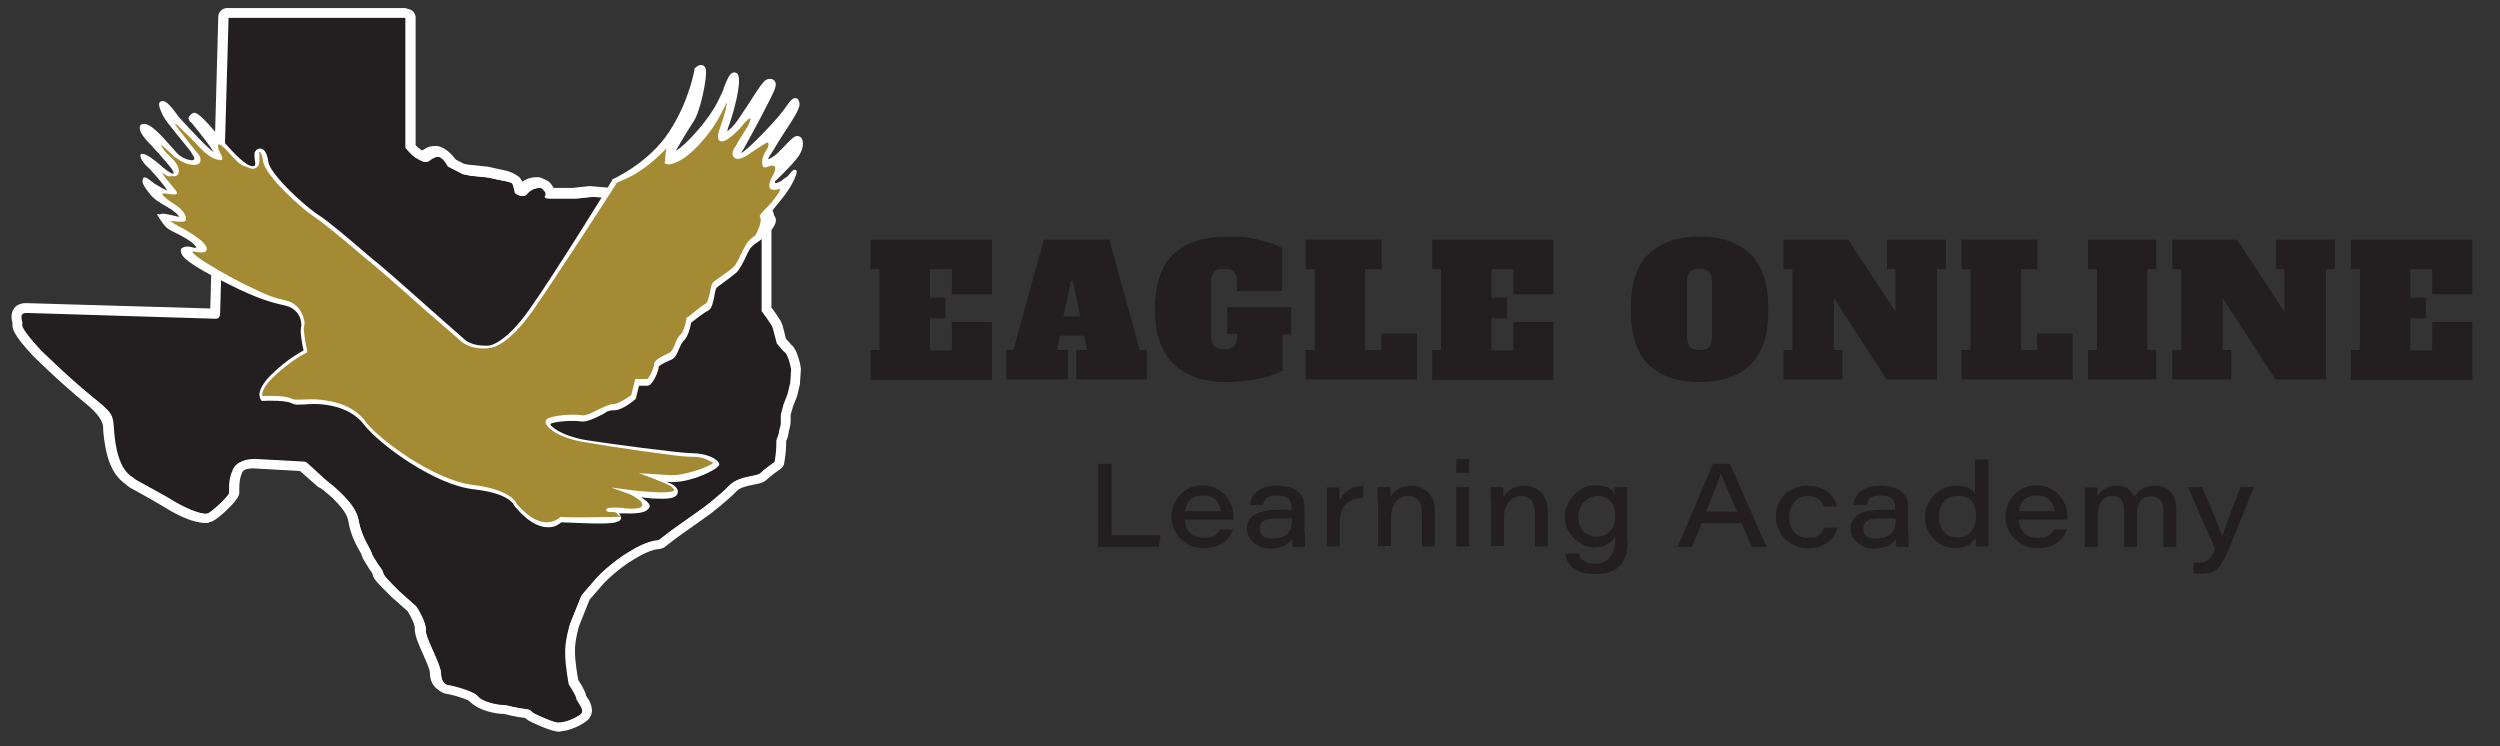 <?xml version="1.0" encoding="UTF-8"?>
<svg id="Layer_1" xmlns="http://www.w3.org/2000/svg" version="1.1" viewBox="0 0 560 167.1">
  <rect x="0" y="0" width="560" height="167.1" fill="#333333" stroke="none"/>
  <!-- Generator: Adobe Illustrator 29.2.1, SVG Export Plug-In . SVG Version: 2.1.0 Build 116)  -->
  <defs>
    <style>
      .st0 {
        fill: #fff;
      }

      .st1 {
        stroke: #fff;
        stroke-linejoin: round;
        stroke-width: 2px;
      }

      .st1, .st2 {
        fill: #231f20;
      }

      .st3 {
        fill: #a58a34;
      }
    </style>
  </defs>
  <path class="st1" d="M125.3,162.9c-1.6,0-5.3-1.8-6.1-2.2,0,0,0,0-.2-.1l-.9-.7-1.2-.2c-.7,0-1.5-.3-2.3-.4-.7-.2-1.6-.4-1.9-.4h-.3c-.8,0-4.8-.6-6.1-2.3-.5-.6-3.3-1.6-5.7-2.1-1,0-2.7-.8-2.8-3.5,0-1-.9-3-1.7-4.8-.9-2.1-1.8-3.9-1.7-5.1,0-1.2-1.1-3.4-1.9-4.6l-3.7-3.3c-3.5-3.4-3.9-4.2-3.9-4.6,0-.3-.6-1.1-1-1.6-.9-1.4-1.5-2.3-1.6-2.9,0,0-.3-.6-.5-1-.7-1.3-2-3.6-2.5-6.6s-5.1-6.8-6.8-8.1h0l-4.4-4-11-.6h0c-.5,0-3.1,0-3.8,1.7s-.7,3.1-.7,4v.9c-.2,1.3-4.5,5.1-5.5,5.5-.3,0-.6.2-.9.2-1.7,0-5-1.3-8.1-3.2-1.8-1.1-3.9-2.2-5.5-3.1-2.4-1.3-3-1.6-3.3-2h-.1c-1-.7-3.3-2.2-4.3-8.3-.3-1.7-.3-2.9-.4-3.8-.2-2.5-.2-2.6-4.4-6-6-4.9-11.7-10.6-11.8-10.7-4.4-4.8-4.3-5.7-4.3-6.1,0,0,0-.4,0-.6-.2-.7-.4-1.8.2-2.5.4-.5,1-.7,1.8-.7l42.3,1.3,1.9-66.4c0-.5.5-1,1-1h39.9c.6,0,1,.4,1,1v28.9c.6.7,1.3,1.4,1.6,1.6,0,0,.2,0,.4.2.4.2,1,.6,1.3.6s.3-.2.5-.3c.6-.4,1.4-.9,2.5-.9s2.6,1.7,3,2.5l2.9,1.5,1.4.3,3.9.4h0l2.8.6c2.8.5,3.2.9,3.4,1.2.3.4.6,1.3.7,2.1.2,0,.4.2.6.2s.2,0,.3-.2c1.4-1.5,3-1.6,3.4-1.6h.5c.8,0,1.2.6,1.4.8h0c.5.6.6,1.1.6,1.5h5.9l3.7-.4h.1c.1,0,0,0,0,0l7,.6h.2l2,.5c1.3-.5,5-1.9,6.4-1.9s.2,0,.2,0h2.4c.7,0,2.6.4,2.8.4.5,0,2.8.4,3.4.4h12.1c.3,0,.7.2.8.5,1,1.5,2.2,5,2.2,5.1v.7l-.7,2.1v17.8c.8,1.1,2.3,3.1,2.5,3.9.2.7.7,2.6.8,3.2.6.7,1.3,1.5,1.5,1.7,1,.6,1.8,4.2,1.8,4.6s-.2,2.8-.2,3.1v.2l-.6,2.5h0c0,0-.9,2.3-.9,2.3l-.6,2.1v1.6c0,.7-.2,1.3-.3,1.7,0,0-.1.3-.1.4,0,.6-.3,1.5-.6,2.1v.9c0,1.6-.4,3.9-.4,4,0,.3-.2.5-.4.7-.6.4-2.4,1.7-3.1,2.4-.6.6-1.5.8-2.7,1-1.5.3-3.3.7-4.3,1.8-2,2.1-5.7,4.9-5.8,5l-7.2,5.1-3,2.3c-.2,0-.4.2-.6.2s-2.2,0-5.9,2.3c-4,2.3-7.2,5.7-7.2,5.7l-3.3,3.8-2.4,6h0s-1.1,3.5-1,6.2c0,2.4.6,5.8.8,6.7,1.5,2.3,1.7,3.1,1.7,3.4s.2.3.3.5c.6.9,1.8,2.8.2,4.1-1.4,1.1-3.7,2-5.2,2.1h-.3Z"/>
  <path class="st0" d="M90.8,3.8v29.3s1.4,1.7,2.1,2.1c.6.3,1.5,1,2.2,1s.2,0,.3,0c.7-.3,1.4-1.1,2.6-1.1s2.3,2.2,2.3,2.2l3.3,1.7,1.5.3,4,.4,2.8.6s2.5.4,2.8.8c.3.4.6,2.1.6,2.1,0,0,.7.7,1.6.7s.7,0,1-.5c.9-1,2-1.3,2.7-1.3s.2,0,.3,0c.6,0,.7.4,1,.7.5.5.2,1.1.2,1.1,0,0-.5.5.8.6h6.2l3.8-.4,7,.6,2.3.6s4.9-1.9,6.3-1.9,0,0,0,0h2.5c.5,0,2.1.3,2.6.4.5,0,2.9.4,3.6.4h12.1c.9,1.4,2.1,4.9,2.1,4.9l-.8,2.3v18.3s2.3,3,2.5,3.8.9,3.4.9,3.4c0,0,1.4,1.8,1.9,2.1s1.3,3.2,1.3,3.8-.2,3-.2,3l-.6,2.5-.9,2.3-.6,2.3v1.7c0,1-.4,1.6-.4,2.1s-.6,1.9-.6,1.9h0v1.1c0,1.5-.4,3.8-.4,3.8,0,0-2.3,1.6-3.2,2.5s-5,.7-7,2.8c-2,2.1-5.7,4.9-5.7,4.9l-7.2,5.1-3,2.3s-2.4,0-6.4,2.5c-4.1,2.4-7.4,5.9-7.4,5.9l-3.4,4-2.5,6.2s-1.2,3.7-1.1,6.6c0,2.9.8,7,.8,7,0,0,1.7,2.6,1.7,3.2s2.2,2.6.9,3.6-3.4,1.8-4.7,1.9h0c-1.4,0-5.6-2.1-5.6-2.1l-1.1-.9-1.5-.2c-1.4-.2-3.6-.8-4.4-.8h-.3c-.9,0-4.4-.7-5.3-1.9-1-1.3-6.4-2.5-6.4-2.5,0,0-1.8,0-1.9-2.5,0-2.4-3.5-7.8-3.4-9.8s-2.1-5.3-2.1-5.3l-3.8-3.4s-3.6-3.5-3.6-4-2.4-3.6-2.6-4.5-2.3-3.5-3-7.6-7.2-8.7-7.2-8.7l-4.7-4.2-11.4-.6h-.2c-.8,0-3.8,0-4.7,2.3-1.1,2.5-.7,4.4-.8,5.1,0,.7-3.9,4.3-4.9,4.7h-.5c-1.4,0-4.4-1.1-7.6-3.1-3.7-2.3-8.1-4.4-8.5-4.9s-3.1-1.2-4.2-7.9c-1-6.7.9-5.5-5.1-10.4s-11.7-10.6-11.7-10.6c0,0-4.1-4.4-4-5.3,0-.9-1.2-3,.9-3l43.3,1.3v-.2h0l1.9-67.2h39.9M90.8,1.8h-39.9c-1.1,0-2,.9-2,1.9l-1.8,65.4-41.3-1.2h0c-1.4,0-2.2.6-2.6,1.1-.9,1.2-.6,2.6-.4,3.4v.4c0,.7,0,2,4.5,6.8h0c.2.2,5.8,5.8,11.8,10.7,2.6,2.1,3.9,3.9,4,5.3,0,.9.1,2.1.4,3.9.9,5.7,3,7.8,4.7,9h0c.4.5,1.2.9,3.4,2.1,1.6.9,3.6,2,5.4,3.1,3.3,2.1,6.7,3.4,8.6,3.4s.9,0,1.3-.2c1.1-.4,5.9-4.4,6.1-6.3v-1c0-.9,0-2.1.6-3.6.4-.9,2-1.1,2.9-1.1h0l10.7.6,4.2,3.7s0,0,.2,0c2.3,1.6,6,5,6.4,7.4.5,3.2,1.8,5.5,2.6,6.9.2.3.4.7.4.8.2.8.8,1.7,1.7,3.1.3.4.7,1,.8,1.3,0,.7.8,1.7,4.2,5h0l3.6,3.2c.8,1.3,1.7,3.1,1.6,3.9,0,1.5.8,3.4,1.8,5.6.6,1.4,1.6,3.5,1.6,4.3s0,0,0,0c0,3,2.1,4.3,3.6,4.4,2.2.5,4.6,1.3,5.1,1.8,1.7,2.1,6.3,2.6,6.9,2.6s.2,0,.3,0c.3,0,1.1.2,1.7.3.8.2,1.6.4,2.4.5h.9c0,.1.7.7.7.7,0,0,.2.2.4.2,1.4.7,4.8,2.3,6.5,2.3s.2,0,.2,0c1.8-.1,4.2-1.1,5.8-2.3,1.6-1.2,1.6-3,0-5.4,0,0-.1-.2-.2-.3-.1-.5-.5-1.5-1.7-3.4-.2-1.1-.6-4.1-.7-6.3,0-2,.7-4.9,1-5.9l2.4-5.8,3.2-3.7c.3-.3,3.3-3.4,6.9-5.5h0c3.3-2.1,5.4-2.2,5.4-2.2.4,0,.8,0,1.2-.4l3-2.3,7.2-5.1h0c.2,0,3.9-2.9,5.9-5.1.8-.8,2.4-1.2,3.7-1.5s2.5-.5,3.2-1.3c.6-.6,2.1-1.7,2.9-2.3s.7-.8.8-1.3c0,0,.4-2.5.4-4.1v-.7c.4-.9.6-1.7.6-2.2v-.2c.1-.4.3-1.1.3-2v-1.4l.5-1.9.9-2.2v-.3l.6-2.5v-.3c0-.4.2-2.5.2-3.2s-.5-4.3-2.2-5.5c-.2-.2-.7-.8-1.2-1.4-.2-.8-.6-2.4-.8-3,0-.3-.3-1.1-2.4-4v-17.3l.7-2c.1-.4.1-.9,0-1.3-.1-.4-1.3-3.8-2.3-5.3-.4-.6-1-.9-1.7-.9h-12.1c-.5,0-2.8-.3-3.2-.4-.5,0-2.3-.4-3-.4s-.4,0-.6,0h-2c-1.4,0-4.6,1.1-6.4,1.8l-1.7-.4h-.3l-7-.6h-.4l-3.7.4h-4.5c-.9,0-.2,0-.3,0,0-.4-.4-.8-.7-1.2h0c-.3-.3-.8-1-2-1.2h-.6c-1.3,0-2.6.5-3.6,1.4-.3-1.1-.6-1.5-.7-1.6-.3-.4-.8-1-4-1.6l-2.7-.6h-.2l-3.9-.4-1.1-.2-2.5-1.3c-.6-1-1.9-2.7-3.8-2.7s-2.4.7-3,1h0c-.2,0-.5-.3-.6-.4,0,0-.3-.2-.4-.2-.2,0-.6-.6-1.1-1.1V3.8c0-1.1-.9-2-2-2h.2Z"/>
  <path class="st3" d="M109.4,78.1s3.6,0,9.4-8.3,18.5-28.9,18.5-28.9c0,0,8.2-3.7,13-10.9s5.8-14.3,5.8-14.3c0,0,1.2-1.1,1.5.2.3,1.3-1.2,9.2-2.7,11.4s-4.2,6.8-4.2,6.8c0,0-.2,1.3,2-.5s6.4-6.5,8.3-10.3c1.9-3.8,2.5-6.8,3.6-6.4s-.9,8.7-1.9,11.4.6,2.6,3.1-1.1,5.3-8.5,6.1-8.8,1.6-.1,1.2,1.4c-.4,1.5-7,13.6-7,13.6,0,0-1.7,2.2.2,1.5s9.1-8.6,10.3-10.5,2-2.5,2.2-1-4.2,7.1-4.6,8.2c-.4,1.1-3.2,4.6-2.5,4.7s2.4-.9,3.3-1.9,2.8-3.2,3.7-3.5,1.4,1.7,0,3.8c-1.5,2.1-5.2,5.6-5.2,5.6,0,0-.6,1.6.8,1.1s2.2-1.9,3-2.4,1.5-1,.3,1.1-6.4,8-5.7,8.2,2.7,0,1.4,2.3c-1.3,2.2-4.6,3.6-5.4,5s-1.9,4.2-2.9,5.1-3.4,2.5-4.3,3.2c-.9.7-.8,4.6-1.9,5.1s-4,2.9-4,2.9c0,0-.4,3-1.5,4s-1.2,3.5-2.6,4.2-3.1,1.4-3.1,2.1-1.2,3.7-2.1,3.7h-2.2l-.8,3.3s-2.6,2.2-4.3,2.2-5.5,2.8-7.4,2.5-7.6,0-7.5,1,2.5,3.1,8.1,4,21.7,3.1,24,3.1,5.9,1.5,4.7,2.4-5.9,3.5-10,2.9l-4.7-.6s3.7,1.2,5.2,2,1.2,2.9-4.3,2.4-4.2-.6-4.2-.6c0,0,2.8,1.9,2.9,2.3s.7,2.2-4.8,1.8-2.2-.3-2.2-.3c0,0,2.2,1.9,0,2.5s-11.9-.3-11.9-.3c0,0-4.2,4.2-10.5-3.3,0,0-.9-3-9.5-4s-20.8-9.9-24.2-14.2c0,0-2-3.3-7.6-4.4s-7.2.3-8.9-.6-6.6-.6-6.6-.6c0,0-1.6-1.4,2.6-5.4,4.2-3.9,7.1-5.2,7.1-5.2,0,0-1-4.5-.6-5.6s-.7-4.4-3.8-5.1-3.8-.9-10.3-4.1c-6.5-3.2-13.7-7-12.4-7.8s2.8.4,3.1-.7-6.3-5.3-8-6-.3-1.9,1.9-.8,2.8-.4.2-2-6.7-5-6.7-5.9,3.8,2.2,5.6,2.6-3.9-5.7-3.9-5.7c0,0-2.8-2.5-1.5-2.5s5.1,4.6,6.7,4.3-.7-3.6-3.1-5.9c-2.5-2.4-4.6-3.9-4.1-5.1.5-1.2,6.4,6.2,8.7,7.2s5.2,1.5,3.7-.6-7.9-9.9-7.8-10.7.3-1.9,3,1.7,8.5,9.3,9.3,8.9-5.8-8.4-5.8-8.4c0,0-.4-2.2,2,0s8,9.9,10.9,10.9,1.6-3,1.9-3.4,1.6-.9,1.9,2.1,8.7,10.6,11.6,12.4,10.5,8.5,13.4,10.9,11.4,10,11.4,10l7.4,6.5s1.6,2.2,6.3,1.8v.3h-.1Z"/>
  <path class="st0" d="M123,118.1h-.3c-2.4,0-4.9-1.7-7.4-4.7l-.2-.3s-.9-2.6-9-3.5c-8.8-1-21-10-24.5-14.4,0,0-2-3.2-7.3-4.3-3-.6-4.9-.4-6.2-.3-1.1,0-1.9.2-2.8-.3-1.3-.6-5-.6-6.3-.5h-.4s-.4-.5-.5-1.3c0-1.3,1-3,3-4.9,3.4-3.2,6-4.6,6.9-5.1-.3-1.3-.9-4.4-.5-5.5,0-.4,0-1.3-.5-2.3-.4-.7-1.3-1.8-2.9-2.2-3.1-.7-6.3-1.5-12.8-4.8-9.7-4.8-10.7-6.3-10.8-7.5,0-.3,0-.6.4-.7.8-.5,1.9-.2,2.5,0h.6c-.2-1-3.3-2.7-5.2-3.6-.8-.4-1.6-.7-2.9-2.7s-.4-1,0-1.2c.4-.3,1.7,0,3,.3s1.2.3,1.2.2c0,0-.3-.6-1.6-1.5-1.5-1-3.6-1.9-4.8-3.4s-2-2.6-1.7-3.5,1.2,0,2.7,1.1c.9.5,2,1.2,2.8,1.5-.6-1-2.3-3.1-3.9-4.8-2.3-2-2.2-3.1-2.1-3.3,0,0,.2-.3,1,0,.8.3,1.6.9,3.1,2.1,1.1,1,2.7,2.3,3.3,2.2h0c.2-.6-1.3-2.1-3.4-4.6-.5-.5-.7-.7-1.2-1.3-1.8-1.9-3.4-3.5-2.9-4.8,0-.2.3-.4.5-.4,1-.2,2.2.4,4.8,3.2s2.9,3.5,4.1,4.2,2.4.8,2.6.6c0,0,.3-.3,0-.7-.4-.6-.4-.9-1.5-2.2-4.8-5.9-5-6.1-5.8-7.9s-.4-2.2,0-2.3c1.4-.6,3.4,3,4.4,4,2.6,2.8,5.6,6.1,7.4,7.4-.9-1.5-2.8-3.9-5-6.6l-.4-.3-.3-.7s.2-.7.9-1.1c.5-.3,1-.1,2.1.9.9.8,2.1,2.2,3.5,3.8,2.4,2.8,5.5,6.4,7.3,7,.5.2.8.2,1,0,.4-.3,0-1.1,0-2.1s0-.9.2-1.1c.2-.4.7-.7,1.2-.6.6,0,1.4.7,1.7,2.9.3,2.8,8.3,10.1,11.3,12,2.2,1.4,7,5.5,10.5,8.5,1.2,1,2.2,1.9,3,2.5,2.9,2.4,11.3,9.9,11.4,10l7.5,6.6s1.5,1.9,5.8,1.6h0s3.5-.3,9-8.1c5.8-8.2,18.4-28.6,18.5-28.9h0v-.2c.1,0,8.3-3.7,12.8-10.7,4.6-7,5.7-14.1,5.7-14.1v-.2h.2c.1-.2.8-.8,1.5-.6.3,0,.6.3.8.9.4,1.5-1.2,9.6-2.8,11.8-1.2,1.8-3.2,5.2-3.9,6.4.2,0,.6-.3,1.1-.7,2.1-1.7,6.3-6.3,8.2-10.1s1.1-2.4,1.5-3.4c.7-1.8,1.2-2.9,1.9-3.2.3-.1.5-.1.8,0,2,.8-1.3,11.2-1.7,12-.2.6-.3,1-.3,1.1.3-.2,1.2-.8,2.5-2.7.7-1.1,1.5-2.2,2.2-3.3,2.4-3.8,3.5-5.4,4.2-5.6.9-.3,1.4,0,1.6.2.4.4.5,1,.2,1.8-.4,1.5-6.4,12.5-7.1,13.7-.3.4-.4.6-.5.8h0c1.6-.7,8.8-8.3,10-10.3,1-1.5,1.7-2.2,2.3-2,.4,0,.7.5.8,1.2.1,1.1-1.3,3.3-3.3,6.3-.6,1-1.2,1.9-1.4,2.2-.2.4-.7,1.1-1.2,2-.4.6-1,1.5-1.2,2,.7-.2,1.7-.9,2.4-1.6.2-.2.4-.5.7-.7,1.4-1.5,2.5-2.7,3.2-2.9.4-.1.9,0,1.2.4.6.8.5,2.5-.7,4.2-1.4,1.9-4.6,5-5.2,5.5v.4h.3c.7-.2.9-.3,1.5-.8s.9-.5,1.2-.9c.6-.7,1.2-1.7,1.8-1.1.3.3-.4,1.9-1,3s-1.3,2.2-3.2,4.5-1.4,1.7-1.9,2.2c.5,0,1.2.3,1.4.9.2.5.1,1.2-.4,2-.8,1.3-2.2,2.4-3.4,3.3-.9.6-1.7,1.2-2,1.8-.3.5-.6,1.1-.9,1.8-.7,1.4-1.4,2.8-2.1,3.4-.7.6-1.9,1.5-3,2.3-.5.4-1,.7-1.3,1-.3.2-.5,1.3-.6,2-.3,1.4-.5,2.7-1.4,3.2-.9.4-2.9,2-3.8,2.7-.1.7-.6,3.1-1.7,4.1-.4.4-.7,1.1-1,1.7-.4,1-.8,2.1-1.8,2.5-.9.4-2.7,1.2-2.8,1.6,0,.7-.8,2.8-1.6,3.7-.3.4-.7.5-1,.5h-1.8l-.8,3.1h-.1c-.3.3-2.8,2.4-4.6,2.4s-1.8.6-3,1.1c-1.6.8-3.3,1.6-4.5,1.4-1.7-.3-6.1,0-6.9.6.3.6,2.4,2.5,7.6,3.5,5.4.9,21.6,3,23.9,3,3.5,0,6,1.2,6.4,2.4.1.4-.5.8-.9,1.1-1.4,1-6.8,3.5-10.9,2.9l.4.2c.3.1.6.2.7.3,1.1.6,1.6,1.3,1.4,2.1-.3.9-1.4,1.3-4.2,1.2-1.7,0-3-.2-4-.3,1.4.9,1.7,1.3,1.7,1.4.2.2.5.7-.2,1.3-.7.8-2.6,1-5.5.9h-1c.3.3.6.7.5,1,0,.6-.5.8-1.2,1-2,.6-10.6,0-12.2,0-.4.3-1,1-2.6,1.1h-.2.1ZM170.3,48.3c-.1-.5,1.7-1.8,3.2-3.8,1.8-2.4,1.1-2.2,1.1-2.2-.6.2-1.6.4-2,0h0s-.8-.5.3-2.6c2.3-4-1.3-2.2-1.3-2.2-.3,0-.6,0-.7-.2-.2-.5-.5-1.8.8-3.7.5-.7.7-1.9,0-1.6-.7.3-4.8,3.1-4.8,3.1-1.3.6-2.2.7-2.6,0-.3-.4-.4-1.2.4-2.2,1.8-3.3,2.8-4.3,3.2-5.5s.2-.8.1-.8c0,0,0-.3-.5.2l-.7.7c-1.3,1.7-4.3,4.7-5.5,4.1-.6-.3-.6-1.3-.1-2.7.7-2,.6-1.9.9-2.7.8-2.6.8-3.6.5-2.9s-.5,1.1-1.2,2.4c-2,3.9-5.4,7.6-7.6,9.3-1.2.9-3.3,2-4.3,1.8s-.5-.6-.5-.9h0c0-.4,0-1.3.3-2.7h0c-5.8,6.1-9.9,7.1-11.1,7.7-1.1,1.8-13.3,20.7-18.8,28.6-5.7,8.1-9.4,8.5-9.8,8.5-4.6.4-6.4-1.6-6.7-1.9l-7.4-6.4s-8.5-7.6-11.4-10c-.7-.6-1.8-1.5-3-2.5-3.5-3-8.3-7-10.4-8.4-2.7-1.7-11.4-9.4-11.8-12.8-.2-1.8-.8-2-.8-2h0s-.2,0,0,.5c0,1,.2,2.4-.6,3-.5.4-1.1.4-2,0-2-.7-2.1-1-4.9-4s.4.4-.4-.4-1.2-.8-1.3-.7,0,.5,0,.9c.6,1.5.9,1.6.9,2.2s-.8.3-.8.3h0c-2.4-.3-4.5-3.1-6.4-5-1.4-1.3-2.9-2.8-2.9-2.8,0,0-.5-.4-.5-.2.3.6,1.6,2.1,2.8,3.7,1.2,1.6,2,2.5,2.5,3.1.6.8.4,1.6.3,1.8-.6,1-3.1.5-4.7-.6s-.5-.2-2.1-1.7-2.1-1.9-1.9-1.5c.5.9,1,1.5,1.2,1.7.4.4-.4-.4,0,0s3.2,2.6,2.7,4.4c0,.4-.4.7-.9.8h-1.3c-.3,0-.9-.4-1.4-.8,0,.3.4.7.6,1.1,3,3.5,2.8,3.4,2.6,3.6-.4.2-.6.2-2.2,0s-.6,0-.9,0,0,.2,0,.4c.7.6.5.6,2.8,2.1,1.6,1,2.7,2.6,2.3,3.4,0,.2-.3.5-2.3.3s-.9,0,0,.7c.1,0,.3,0,.4.2.6.3,7,3.6,6.6,5.4-.2,1.1-2.4.5-3,.4-.5,0,.3.8,1,1.3,1.9,1.4,6.4,4,9.5,5.6,6.5,3.2,7.2,3.4,10.2,4.1,1.5.3,2.8,1.3,3.5,2.7.6,1.1.9,2.3.6,3.1-.2.7.3,3.7.7,5.4v.4l-.3.2s-2.9,1.3-7,5.1c-2.7,2.5-2.9,4-2.7,4.5,1.2,0,5-.2,6.5.6.6.3,1.2.2,2.3.2s3.3-.3,6.5.4c5.7,1.1,7.8,4.5,7.9,4.7,3.4,4.3,15.6,13,23.8,14,8.1,1,9.7,3.6,9.9,4.2,2.3,2.7,4.5,4.1,6.6,4.2,1.9,0,3-1,3-1l.2-.2h.2c2.9.2,8.7,0,11.8,0s.9-.4.9-.4c0-.4-.3-.6-.9-.7h-.8.1c-.6,0-1.1-.2-1-.5.1-.5.9-.5,1.8-.5h.2c.5,0,1.3,0,2.5.2,3.3.2,3.3-.4,3.5-.6s0-.4,0-.5c0-.2-.1-.7-2.5-2l-4.4-1.6,4.7.6s1.8.3,6.4.5c2.3,0,3-.3,3-.5s-.3-.6-.9-1c-1.4-.8-6.9-2.8-7-2.8h.1l6.4.4c3.2.4,9.1-1.8,10.2-2.7-2.4-1.4-3.5-1.4-5.6-1.4s-17.9-2.3-23.5-3.3c-5.7-1-8.4-3.2-8.5-4.5,0,0,0-.4.3-.6,1-.9,6.1-1.2,7.8-.9.9.2,2.4-.6,3.8-1.3,1.3-.6,2.5-1.2,3.4-1.2s3.1-1.4,3.9-2l.9-3.6h2.6c.5,0,1.6-2.6,1.6-3.2,0-1,1.2-1.6,3.3-2.6.7-.3,1-1.1,1.4-2,.3-.8.6-1.6,1.2-2.1.8-.8,1.3-2.9,1.4-3.7v-.2h.2c.1,0,2.9-2.5,4.1-3.1.4-.2.7-1.5.9-2.4.2-1.2.4-2.2,1-2.6.3-.2.8-.6,1.4-1,1-.7,2.3-1.6,2.9-2.2.6-.5,1.2-1.9,1.8-3.1.3-.7.7-1.4,1-1.9.4-.7,1.1-1.4,2.1-2.1,0,0,1.8-3.1,1-4.2v-.3h.1ZM145.1,112.7h0Z"/>
  <g>
    <path class="st2" d="M195,85v-6.6h2v-18.1h-2v-6.6h27.2v12.2h-9v-5.6h-4.9v6.4h3.5v4.6h-3.5v7.2h4.9v-6.4h9v13h-27.2Z"/>
    <path class="st2" d="M255.3,78.4h1.6v6.6h-15.8v-6.6h2.4l-.6-3.2h-5.5l-.6,3.2h2.4v6.6h-13.8v-6.6h1.6l6.8-24.7h14.7l6.8,24.7h0ZM238.3,70.9h3.7l-1.7-8h-.4l-1.7,8h0Z"/>
    <path class="st2" d="M289.3,74.9h-2v8.1c-1.2.7-2.9,1.3-5.2,1.8-2.3.5-4.7.8-7.3.8-5,0-9-1.3-11.8-4-2.8-2.6-4.3-6.7-4.3-12.3s1.4-9.8,4.2-12.4c2.8-2.6,6.9-3.9,12.1-3.9s4.9.3,7.2.8c2.2.5,3.9,1.1,5,1.8v9.6h-10.1v-1.9c0-1.1-.2-1.9-.7-2.4s-1.2-.7-2.2-.7-1.8.2-2.2.7c-.5.5-.7,1.3-.7,2.4v11.8c0,1.1.2,1.9.7,2.4s1.2.7,2.2.7,1.8-.2,2.2-.7c.5-.5.7-1.3.7-2.4v-.3h-2.2v-6h14.3v6h0Z"/>
    <path class="st2" d="M292.5,85v-6.6h2v-18.1h-2v-6.6h17v6.6h-3.7v18.1h3.6v-3.7h8v10.3s-24.9,0-24.9,0Z"/>
    <path class="st2" d="M320.8,85v-6.6h2v-18.1h-2v-6.6h27.2v12.2h-9v-5.6h-4.9v6.4h3.5v4.6h-3.5v7.2h4.9v-6.4h9v13h-27.2Z"/>
    <path class="st2" d="M369.3,81.7c-2.7-2.6-4-6.7-4-12.4s1.3-9.8,4-12.4c2.7-2.6,6.5-3.9,11.4-3.9s8.7,1.3,11.4,3.9c2.7,2.6,4,6.7,4,12.4s-1.3,9.8-4,12.4-6.5,3.9-11.4,3.9-8.7-1.3-11.4-3.9ZM382.8,77.7c.5-.5.7-1.2.7-2.3v-12.2c0-1-.2-1.8-.7-2.3s-1.1-.7-2.1-.7-1.6.2-2.1.7-.7,1.2-.7,2.3v12.2c0,1,.2,1.8.7,2.3s1.1.7,2.1.7,1.6-.2,2.1-.7Z"/>
    <path class="st2" d="M422.7,53.7h13.2v6.6h-2v24.7h-11.3l-11.8-18.2v11.6h1.9v6.6h-13.2v-6.6h2v-18.1h-2v-6.6h14.5l10.6,16.1v-9.5h-1.9v-6.6h0Z"/>
    <path class="st2" d="M439.4,85v-6.6h2v-18.1h-2v-6.6h17v6.6h-3.7v18.1h3.6v-3.7h8v10.3s-24.9,0-24.9,0Z"/>
    <path class="st2" d="M467.7,85v-6.6h2v-18.1h-2v-6.6h15.3v6.6h-2v18.1h2v6.6h-15.3Z"/>
    <path class="st2" d="M509.8,53.7h13.2v6.6h-2v24.7h-11.3l-11.8-18.2v11.6h1.9v6.6h-13.2v-6.6h2v-18.1h-2v-6.6h14.5l10.6,16.1v-9.5h-1.9v-6.6h0Z"/>
    <path class="st2" d="M526.6,85v-6.6h2v-18.1h-2v-6.6h27.2v12.2h-9v-5.6h-4.9v6.4h3.5v4.6h-3.5v7.2h4.9v-6.4h9v13h-27.2Z"/>
  </g>
  <g>
    <path class="st2" d="M245.9,103.9h3.1v16h11l-.4,2.6h-13.6v-18.6h-.1Z"/>
    <path class="st2" d="M265.4,116.5c.1,2.3,1.7,4,4.2,4s3-.8,3.7-1.9h2.9c-.7,2.1-2.6,4.2-6.7,4.2s-7.1-3.5-7.1-7,2.6-7.1,7-7.1,6.9,3.7,6.9,7,0,.4,0,.7h-11,.1ZM273.4,114.5c-.1-1.4-.9-3.5-3.9-3.5s-3.8,1.6-4,3.5h8-.1Z"/>
    <path class="st2" d="M292.3,119.1c0,1.4,0,3.1.1,3.4h-2.8c-.1-.4-.1-1.4-.2-1.8-.7,1.3-2.2,2.2-5,2.2s-5.1-2.3-5.1-4.3c0-3.4,3.1-4.4,6.9-4.4h3.1v-.6c0-1.4-.6-2.6-3.2-2.6s-2.9,1-3.2,2.1h-2.9c.1-1.7,1.3-4.3,6.1-4.3s6.1,2.5,6.1,4.7v5.6h.1ZM289.4,116.1h-3.1c-2.8,0-4.1.6-4.1,2.3s.9,2.2,3,2.2c3.2,0,4.2-1.8,4.2-4v-.5Z"/>
    <path class="st2" d="M297.2,112.8v-3.6h2.8c0,.4.1,1.8.1,2.9.8-2,2.7-3.3,5.3-3.3v2.7c-3,0-5.3,1.6-5.3,5.5v5.4h-2.9v-9.7h0Z"/>
    <path class="st2" d="M308.6,112.5v-3.4h2.8c0,.4,0,1.5.1,2.3.6-1.2,1.9-2.6,4.7-2.6s5.2,2,5.2,5.5v8.1h-2.9v-7.6c0-2-.8-3.7-3.1-3.7s-3.8,1.9-3.8,4.8v6.4h-2.9v-10,.2h-.1Z"/>
    <path class="st2" d="M326.2,102.8h2.9v3.1h-2.9v-3.1ZM326.2,109.1h2.9v13.3h-2.9v-13.3Z"/>
    <path class="st2" d="M333.9,112.5v-3.4h2.8c0,.4,0,1.5.1,2.3.6-1.2,1.9-2.6,4.7-2.6s5.2,2,5.2,5.5v8.1h-2.9v-7.6c0-2-.8-3.7-3.1-3.7s-3.8,1.9-3.8,4.8v6.4h-2.9v-10,.2h-.1Z"/>
    <path class="st2" d="M364.6,120.8c0,5-1.8,7.8-7.3,7.8s-6.5-3.1-6.7-4.6h3c.4,1.2,1.3,2.3,3.9,2.3s4.3-2.3,4.3-5.4v-.7c-.8,1.4-2.1,2.4-4.9,2.4s-6.4-3-6.4-6.7,3.1-7.2,6.7-7.2,4.2,1.3,4.5,2.3v-1.9h2.8v11.7h.1ZM353.5,115.8c0,2.5,1.6,4.4,4.1,4.4s4.2-1.6,4.2-4.6-1.5-4.5-4-4.5-4.3,2.3-4.3,4.7h0Z"/>
    <path class="st2" d="M381.2,117.2l-2.2,5.3h-3.2l7.9-18.6h3.8l8.2,18.6h-3.3l-2.3-5.3h-8.9ZM389.1,114.6c-2.1-4.9-3.2-7.3-3.6-8.6h0c-.4,1.3-1.6,4.3-3.3,8.6h7-.1Z"/>
    <path class="st2" d="M411.6,118.2c-.6,2.4-2.7,4.6-6.7,4.6s-7.1-3.2-7.1-7,2.6-7,7.1-7,6.3,3,6.6,4.7h-2.9c-.4-1.1-1.4-2.4-3.7-2.4s-4.1,2-4.1,4.7,1.4,4.7,4.1,4.7,3.1-.9,3.7-2.3h3Z"/>
    <path class="st2" d="M427.5,119.1c0,1.4,0,3.1.1,3.4h-2.8c-.1-.4-.1-1.4-.2-1.8-.7,1.3-2.2,2.2-5,2.2s-5.1-2.3-5.1-4.3c0-3.4,3.1-4.4,6.9-4.4h3.1v-.6c0-1.4-.6-2.6-3.2-2.6s-2.9,1-3.2,2.1h-2.9c.1-1.7,1.3-4.3,6.1-4.3s6.1,2.5,6.1,4.7v5.6h.1ZM424.6,116.1h-3.1c-2.8,0-4.1.6-4.1,2.3s.9,2.2,3,2.2c3.2,0,4.2-1.8,4.2-4v-.5Z"/>
    <path class="st2" d="M445.4,102.8v19.6h-2.8c0-.5,0-1.3-.1-1.9-.7,1.1-1.8,2.3-4.8,2.3s-6.5-2.8-6.5-6.9,3.4-7.1,6.8-7.1,4.1,1.3,4.4,1.9v-7.8h3ZM434.3,115.8c0,2.4,1.4,4.6,4.1,4.6s4.2-1.9,4.2-4.7-1-4.6-4.1-4.6-4.2,2.3-4.2,4.7Z"/>
    <path class="st2" d="M452.2,116.5c.1,2.3,1.7,4,4.2,4s3-.8,3.7-1.9h2.9c-.7,2.1-2.6,4.2-6.7,4.2s-7.1-3.5-7.1-7,2.6-7.1,7-7.1,6.9,3.7,6.9,7,0,.4,0,.7h-11,.1ZM460.2,114.5c-.1-1.4-.9-3.5-3.9-3.5s-3.8,1.6-4,3.5h8-.1Z"/>
    <path class="st2" d="M467,112.6v-3.4h2.8v1.9c.7-1.1,2-2.3,4.2-2.3s3.5,1,4.1,2.5c.7-1.1,1.9-2.5,4.6-2.5s4.8,1.6,4.8,5.5v8.2h-2.9v-8.1c0-1.5-.5-3.2-2.7-3.2s-3.2,1.3-3.2,4v7.3h-2.9v-8.2c0-1.5-.5-3.2-2.7-3.2s-3.2,1.8-3.2,4.2v7.2h-2.9v-9.9h0Z"/>
    <path class="st2" d="M493.3,109.1c2.7,6.3,4.1,10,4.5,11h0c.4-1.3,1.7-5.1,4.1-11h3l-5,12.3c-2.3,5.8-3.2,7.1-6.8,7.1s-1.3,0-1.8,0v-2.5h1.4c1.8,0,2.4-.7,3.5-3l-6.1-13.9h3.2,0Z"/>
  </g>
</svg>